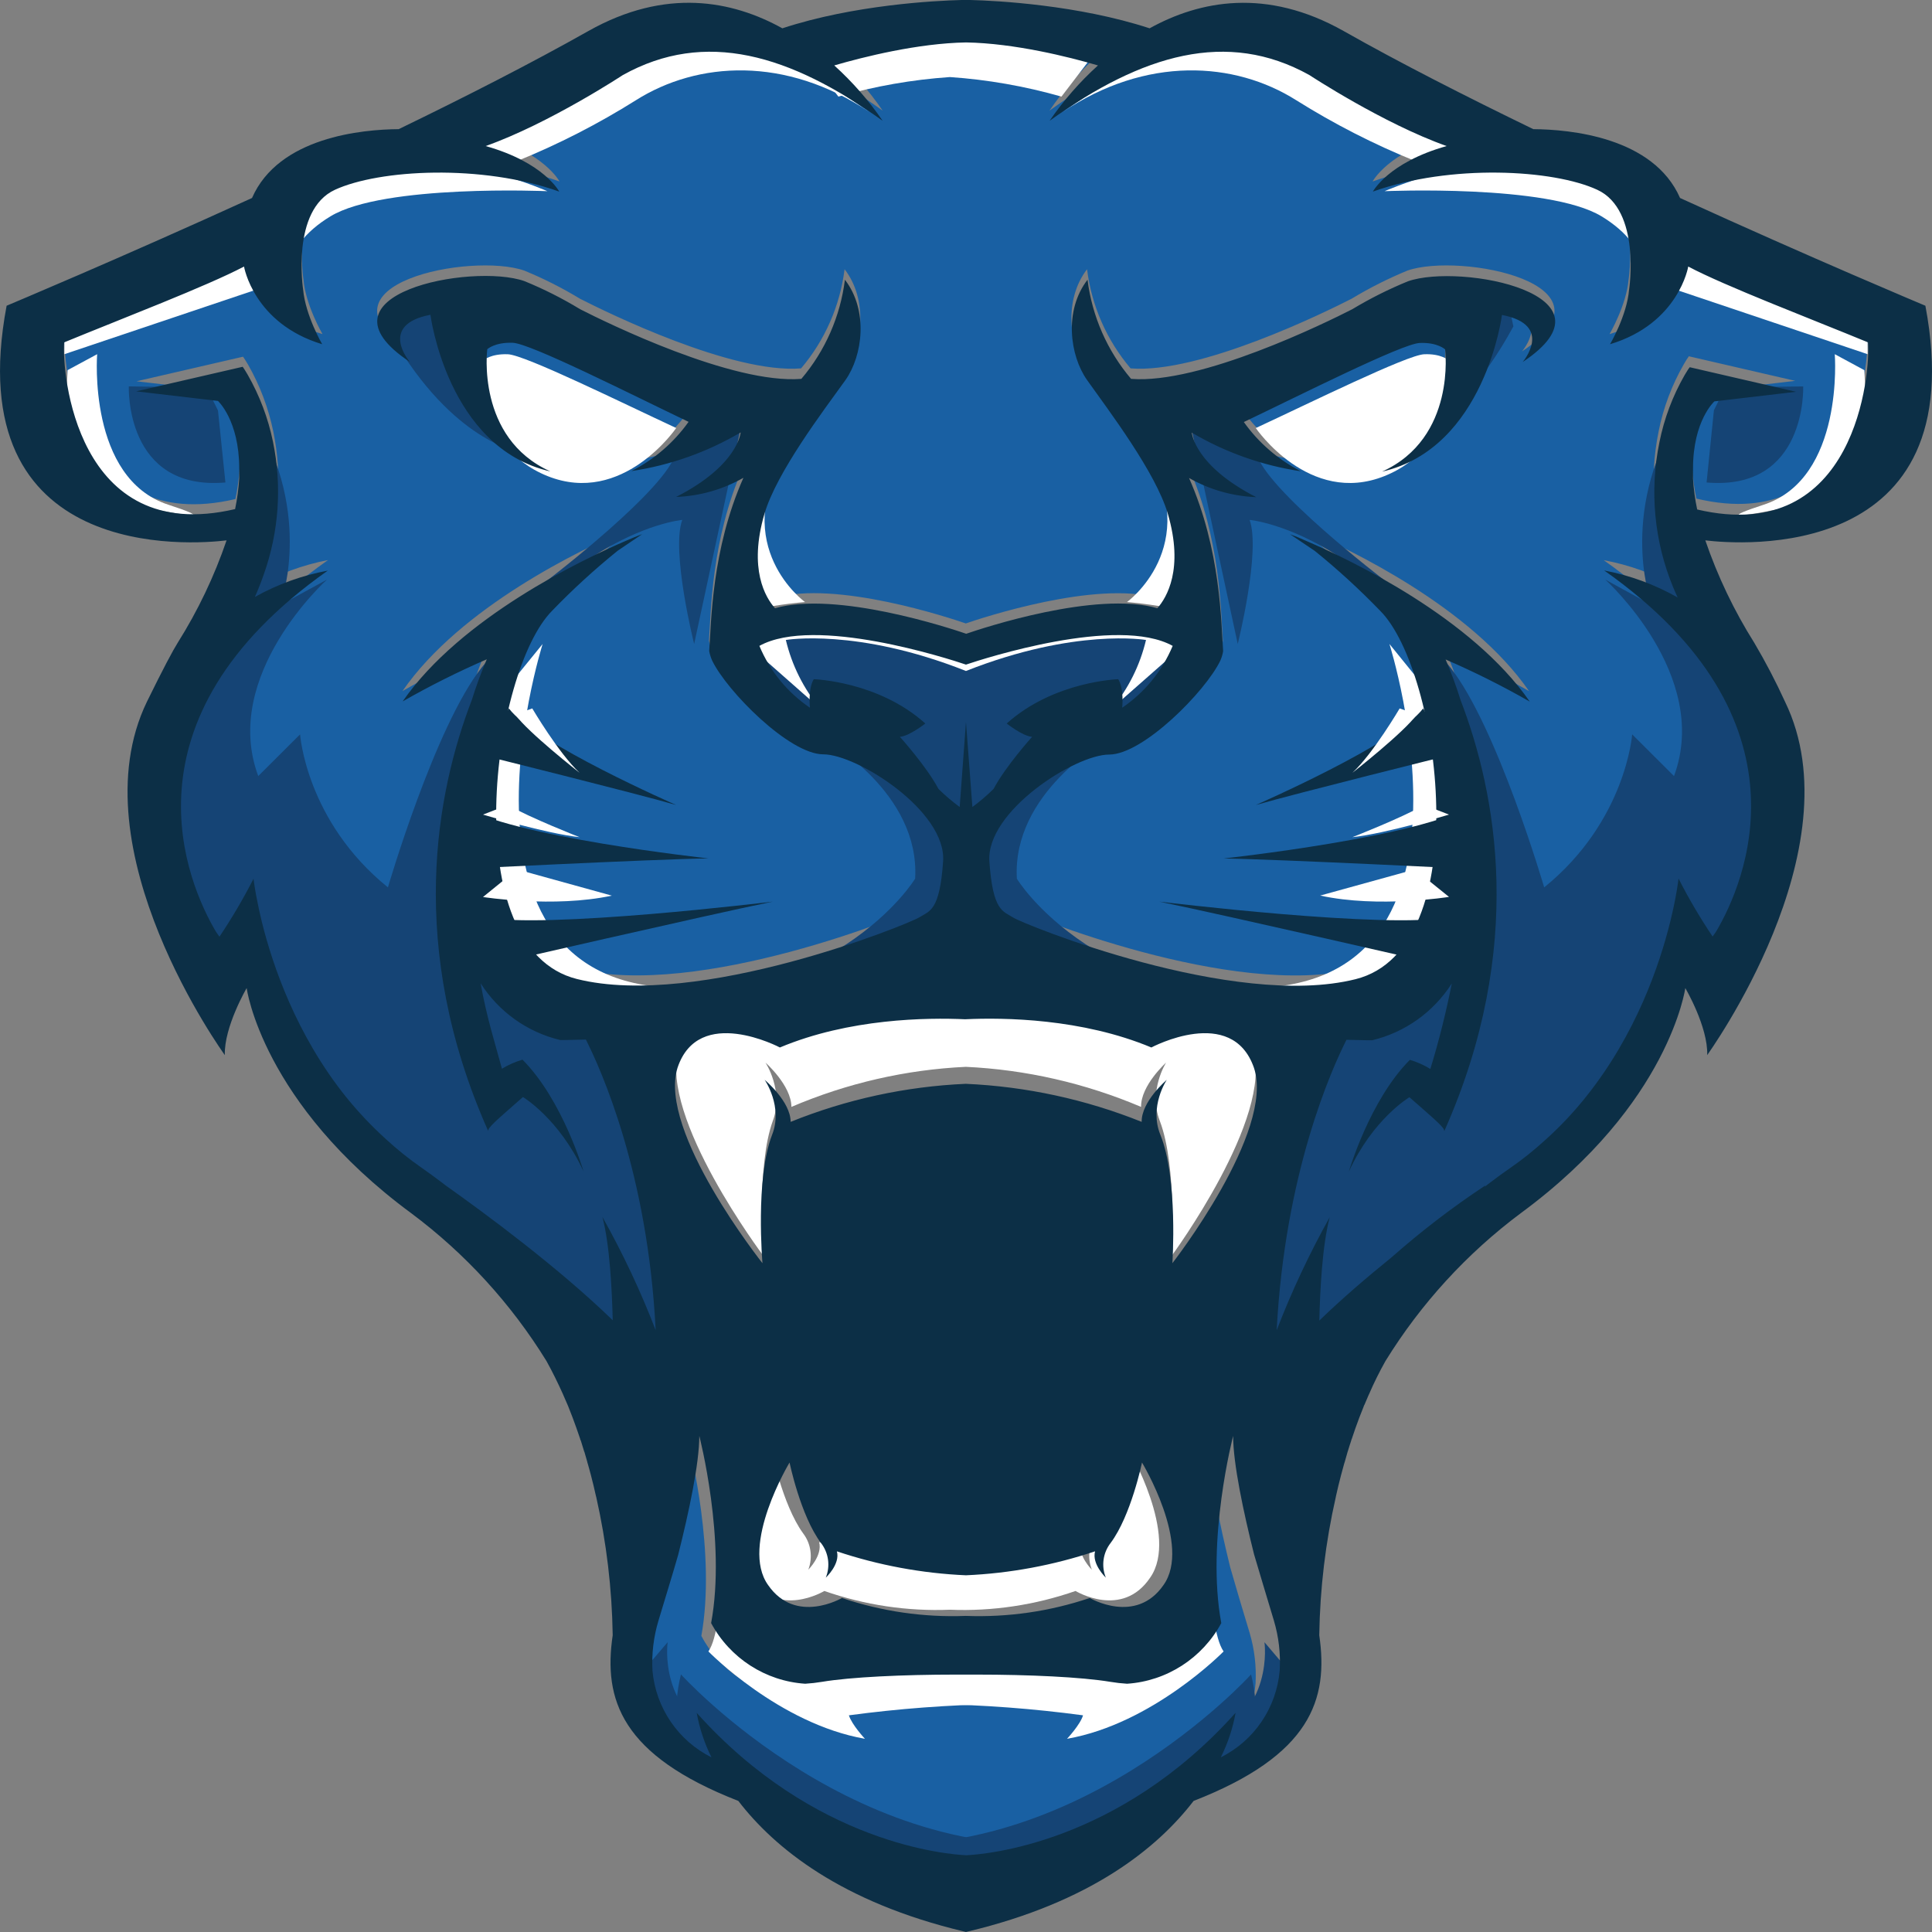 <?xml version="1.0" encoding="UTF-8"?>
<svg width="52px" height="52px" viewBox="0 0 52 52" version="1.1" xmlns="http://www.w3.org/2000/svg" xmlns:xlink="http://www.w3.org/1999/xlink">
    <rect x="0" y="0" width="52" height="52" fill="#808080" stroke="none"/>
    <title>Logo</title>
    <g id="Page-2" stroke="none" stroke-width="1" fill="none" fill-rule="evenodd">
        <g id="Homepage-Retenue-B" transform="translate(-162, -48)" fill-rule="nonzero">
            <g id="Logo" transform="translate(162, 48)">
                <polygon id="Path" fill="#154475" points="29.32 16.467 26 17.475 22.68 16.467 19.933 17.108 21.376 19.274 23.046 20.348 24.661 20.913 25.843 22.193 25.843 22.533 26 22.364 26.157 22.533 26.157 22.193 27.338 20.913 28.955 20.348 30.624 19.274 32.067 17.108"></polygon>
                <path d="M33.111,42.182 C32.831,41.043 32.56,39.744 32.56,39 C32.56,39 31.847,41.808 32.25,44.03 C31.753,44.973 30.821,45.588 29.781,45.659 C29.634,45.65 29.488,45.633 29.342,45.607 C28.592,45.479 27.218,45.413 25.843,45.413 L25.289,45.413 C23.914,45.413 22.539,45.479 21.783,45.607 C21.638,45.633 21.492,45.65 21.345,45.659 C20.305,45.589 19.373,44.973 18.877,44.03 C19.28,41.808 18.566,39 18.566,39 C18.566,39.745 18.295,41.046 18.015,42.189 C17.866,42.703 17.695,43.281 17.497,43.959 C17.369,44.395 17.315,44.851 17.339,45.306 C17.426,46.306 18.01,47.188 18.882,47.637 L18.882,47.637 L18.882,47.637 C18.7,47.259 18.57,46.856 18.495,46.441 C21.585,49.975 25.099,50.245 25.565,50.267 L25.565,50.267 C26.035,50.245 29.549,49.975 32.637,46.441 C32.563,46.856 32.432,47.259 32.25,47.637 L32.25,47.637 L32.25,47.637 C33.124,47.19 33.709,46.307 33.794,45.306 C33.818,44.851 33.765,44.395 33.637,43.959 C33.432,43.281 33.257,42.697 33.111,42.182 Z" id="Path" fill="#1960A3"></path>
                <path d="M18.22,46.531 C18.173,46.04 18.209,45.544 18.328,45.067 C18.328,45.067 23.214,50.471 29.467,49.538 L28.185,50.909 C28.185,50.909 25.403,51.288 24.833,51.06 C24.262,50.833 20.928,48.891 20.84,48.85 C20.752,48.808 19.112,47.784 19.112,47.784" id="Path" fill="#154475"></path>
                <path d="M33.779,46.531 C33.828,46.04 33.792,45.544 33.673,45.067 C33.673,45.067 28.787,50.471 22.533,49.538 L23.817,50.909 C23.817,50.909 26.599,51.288 27.17,51.06 C27.742,50.833 31.074,48.891 31.165,48.85 C31.256,48.808 32.894,47.784 32.894,47.784" id="Path" fill="#154475"></path>
                <path d="M32.067,17.183 L31.291,16.467 L26,17.285 L20.712,16.467 L19.933,17.183 L22.071,19.067 C21.629,18.537 21.314,17.906 21.151,17.225 C21.151,17.225 23.059,16.895 25.995,18.058 L25.995,18.058 C25.997,18.057 26,18.057 26.003,18.058 L26.003,18.058 C28.942,16.898 30.845,17.225 30.845,17.225 C30.683,17.906 30.369,18.538 29.927,19.067 L32.067,17.183 Z" id="Path" fill="#FFFFFF"></path>
                <path d="M50.26,8.943 C48.722,8.309 46.414,7.425 45.425,6.902 C45.425,6.902 45.168,8.434 43.321,8.993 C43.321,8.993 43.773,8.22 43.834,7.525 C43.834,7.525 44.167,5.383 42.979,4.835 C41.791,4.287 39.036,4.136 36.944,4.884 C36.944,4.884 37.354,4.1 38.926,3.657 C37.208,3.046 35.234,1.745 35.234,1.745 C33.023,0.512 30.741,1.185 28.246,2.978 C28.62,2.431 29.057,1.93 29.548,1.486 C28.758,1.256 27.305,0.89 26.002,0.867 C24.697,0.89 23.245,1.254 22.454,1.486 C22.945,1.93 23.382,2.431 23.757,2.978 C21.261,1.185 18.98,0.512 16.768,1.745 C16.768,1.745 14.795,3.046 13.078,3.657 C14.65,4.1 15.059,4.884 15.059,4.884 C12.967,4.136 10.211,4.285 9.023,4.835 C7.835,5.384 8.168,7.525 8.168,7.525 C8.228,8.222 8.681,8.993 8.681,8.993 C6.827,8.434 6.577,6.902 6.577,6.902 C5.592,7.425 3.274,8.309 1.74,8.943 C1.674,9.717 2.049,14.439 6.336,13.432 C6.393,13.16 6.431,12.885 6.449,12.608 L6.449,12.608 C6.449,12.56 6.449,12.514 6.449,12.467 C6.449,12.421 6.449,12.408 6.449,12.38 C6.449,12.351 6.449,12.345 6.449,12.326 C6.449,11.036 5.876,10.52 5.876,10.52 L3.676,10.262 L6.54,9.601 L6.566,9.636 C6.589,9.672 6.627,9.73 6.676,9.813 C6.997,10.375 7.226,10.985 7.357,11.619 C7.601,12.806 7.516,14.037 7.113,15.179 C7.044,15.382 6.963,15.589 6.87,15.798 C7.479,15.452 8.141,15.207 8.828,15.074 C3.118,19.103 5.058,23.501 5.813,24.788 C5.847,24.835 5.877,24.884 5.915,24.931 L5.915,24.931 C6.251,24.429 6.557,23.908 6.831,23.37 C6.831,23.37 6.848,23.525 6.896,23.793 C6.916,23.907 6.945,24.042 6.977,24.196 C7,24.298 7.025,24.408 7.053,24.526 C7.341,25.697 7.98,27.573 9.326,29.255 C9.65,29.66 10.007,30.038 10.391,30.387 C10.693,30.666 11.013,30.924 11.35,31.161 C11.546,31.297 11.734,31.433 11.92,31.576 C11.953,31.599 11.982,31.622 12.012,31.645 C13.075,32.404 15.034,33.857 16.499,35.27 C16.481,34.467 16.421,33.246 16.221,32.489 C16.767,33.468 17.243,34.485 17.645,35.533 C17.431,31.3 16.168,28.501 15.768,27.71 C15.327,27.723 15.078,27.723 15.078,27.723 C14.192,27.512 13.421,26.962 12.93,26.189 C13.093,27.109 13.322,27.815 13.504,28.491 C13.677,28.386 13.863,28.303 14.057,28.246 C15.141,29.336 15.698,31.253 15.698,31.253 C15.041,29.835 14.07,29.253 14.07,29.253 C13.563,29.699 13.165,30.033 13.14,30.133 L13.131,30.164 C10.932,25.213 11.738,21.048 12.694,18.558 C12.81,18.187 12.944,17.822 13.097,17.466 C12.322,17.802 11.566,18.18 10.833,18.6 C12.396,16.337 15.655,14.783 16.837,14.277 C17.004,14.203 17.129,14.148 17.201,14.124 L17.277,14.095 L17.277,14.095 L17.288,14.095 L17.272,14.102 L16.622,14.542 C15.999,15.045 15.409,15.586 14.853,16.162 C13.242,17.791 12.239,25.253 15.523,26.076 C18.807,26.899 24.46,24.593 24.732,24.416 C25.004,24.24 25.279,24.255 25.373,22.905 C25.467,21.555 23.066,20.027 22.149,20.027 C21.233,20.027 19.557,18.324 19.161,17.502 C19.124,17.42 19.097,17.333 19.082,17.244 C19.138,16.47 19.143,14.522 19.999,12.58 C19.447,12.895 18.827,13.072 18.192,13.095 C19.858,12.243 19.926,11.358 19.926,11.358 C19.022,11.892 18.025,12.245 16.988,12.399 C17.6,12.088 18.128,11.633 18.527,11.073 C17.023,10.355 14.277,8.965 13.797,8.944 C13.316,8.924 13.112,9.117 13.112,9.117 C13.112,9.117 12.802,11.499 14.809,12.408 C12.039,11.776 11.583,8.19 11.583,8.19 C10.166,8.461 11.027,9.458 11.027,9.458 C8.295,7.646 12.693,6.786 14.111,7.283 C14.63,7.496 15.131,7.749 15.61,8.04 C16.326,8.405 19.698,10.065 21.561,9.915 C22.202,9.16 22.609,8.232 22.732,7.246 C23.373,8.078 23.209,9.29 22.746,9.946 C22.152,10.782 20.899,12.433 20.567,13.548 C20.133,15.034 20.599,15.807 20.852,16.092 C22.503,15.614 25.559,16.63 25.995,16.78 C26.428,16.63 29.484,15.619 31.136,16.092 C31.386,15.806 31.854,15.034 31.418,13.548 C31.091,12.433 29.838,10.782 29.245,9.946 C28.783,9.29 28.621,8.078 29.258,7.246 C29.381,8.232 29.789,9.16 30.43,9.915 C32.291,10.065 35.666,8.405 36.379,8.04 C36.859,7.75 37.361,7.497 37.88,7.283 C39.296,6.786 43.693,7.646 40.965,9.458 C40.965,9.458 41.824,8.461 40.406,8.19 C40.406,8.19 39.951,11.776 37.183,12.408 C39.189,11.505 38.878,9.117 38.878,9.117 C38.878,9.117 38.676,8.926 38.197,8.944 C37.717,8.962 34.978,10.354 33.47,11.076 C33.869,11.637 34.397,12.092 35.009,12.402 C33.972,12.248 32.974,11.894 32.071,11.361 C32.071,11.361 32.132,12.246 33.804,13.098 C33.169,13.074 32.549,12.897 31.996,12.582 C32.854,14.524 32.859,16.474 32.914,17.246 C32.899,17.335 32.872,17.422 32.836,17.504 C32.44,18.327 30.759,20.029 29.848,20.029 C28.936,20.029 26.533,21.556 26.625,22.907 C26.718,24.259 26.989,24.243 27.266,24.419 C27.543,24.594 33.192,26.9 36.475,26.078 C39.758,25.257 38.755,17.793 37.144,16.164 C36.589,15.589 36,15.049 35.379,14.546 L34.721,14.104 L34.706,14.096 L34.716,14.096 L34.71,14.096 L34.787,14.126 C34.861,14.154 34.986,14.204 35.152,14.278 C36.334,14.785 39.592,16.341 41.155,18.602 C40.422,18.181 39.666,17.803 38.891,17.467 C39.034,17.798 39.171,18.165 39.296,18.559 C40.25,21.048 41.058,25.213 38.857,30.165 C38.857,30.165 38.857,30.152 38.849,30.134 C38.825,30.035 38.425,29.701 37.918,29.255 C37.918,29.255 36.947,29.835 36.29,31.255 C36.29,31.255 36.847,29.337 37.931,28.247 C38.125,28.305 38.31,28.387 38.482,28.492 C38.714,27.736 38.906,26.967 39.059,26.191 C38.569,26.96 37.8,27.509 36.916,27.72 C36.916,27.72 36.66,27.72 36.226,27.707 C35.826,28.498 34.571,31.287 34.348,35.528 C34.753,34.48 35.231,33.462 35.78,32.482 C35.579,33.239 35.524,34.46 35.502,35.264 C36.098,34.685 36.784,34.103 37.447,33.559 C38.242,32.856 39.085,32.21 39.969,31.625 L39.945,31.661 L39.981,31.636 C40.012,31.612 40.042,31.587 40.074,31.564 C40.26,31.421 40.45,31.286 40.645,31.149 C40.972,30.921 41.285,30.671 41.579,30.401 C41.972,30.05 42.337,29.668 42.669,29.258 C44.016,27.582 44.654,25.701 44.942,24.53 C44.97,24.412 44.997,24.301 45.018,24.2 C45.04,24.098 45.058,24.004 45.077,23.918 C45.143,23.577 45.163,23.376 45.165,23.374 C45.439,23.912 45.745,24.434 46.081,24.935 L46.081,24.935 C46.118,24.888 46.148,24.839 46.181,24.791 C46.936,23.502 48.873,19.107 43.165,15.077 C43.855,15.205 44.52,15.446 45.133,15.789 C45.094,15.7 45.051,15.609 45.015,15.521 C44.502,14.284 44.373,12.92 44.643,11.607 C44.769,10.972 44.999,10.362 45.321,9.802 C45.336,9.775 45.35,9.75 45.366,9.727 C45.386,9.691 45.408,9.657 45.433,9.624 C45.448,9.601 45.454,9.589 45.454,9.589 L48.319,10.251 L46.121,10.509 C46.121,10.509 45.553,11.024 45.547,12.314 L45.547,12.368 C45.547,12.396 45.547,12.426 45.547,12.456 C45.547,12.485 45.547,12.549 45.547,12.596 L45.547,12.596 C45.564,12.873 45.601,13.149 45.658,13.42 C49.954,14.439 50.328,9.714 50.26,8.943 Z" id="Path" fill="#1960A3"></path>
                <path d="M2.615,9.533 C2.615,9.533 2.352,12.874 4.532,13.585 C6.713,14.297 2.855,13.435 2.855,13.435 C2.855,13.435 1.733,11.968 1.733,11.84 C1.733,11.712 1.82,9.962 1.82,9.962" id="Path" fill="#FFFFFF"></path>
                <path d="M49.383,9.533 C49.383,9.533 49.647,12.874 47.468,13.585 C45.289,14.297 49.137,13.435 49.137,13.435 C49.137,13.435 50.267,11.97 50.267,11.842 C50.267,11.714 50.179,9.963 50.179,9.963" id="Path" fill="#FFFFFF"></path>
                <path d="M7.701,7.8 C7.701,7.8 7.459,6.689 8.897,5.821 C10.335,4.952 14.733,5.146 14.733,5.146 C14.733,5.146 12.537,4.177 10.717,4.355 C8.897,4.533 6.933,5.445 6.933,5.445" id="Path" fill="#FFFFFF"></path>
                <path d="M13.922,4.333 C15.029,3.884 16.097,3.337 17.115,2.698 C18.776,1.648 21.149,1.502 23.4,3.015 L21.056,1.429 C21.056,1.429 19.297,0.867 19.063,0.867 C18.829,0.867 16.952,1.381 16.552,1.531 C16.152,1.681 13.103,2.922 12.988,3.019 L12.133,3.723" id="Path" fill="#FFFFFF"></path>
                <path d="M44.3,7.8 C44.3,7.8 44.54,6.689 43.103,5.821 C41.667,4.952 37.267,5.146 37.267,5.146 C37.267,5.146 39.464,4.177 41.283,4.355 C43.103,4.533 45.067,5.445 45.067,5.445" id="Path" fill="#FFFFFF"></path>
                <path d="M38.086,4.333 C36.977,3.884 35.908,3.337 34.889,2.698 C33.227,1.648 30.852,1.502 28.6,3.015 L30.947,1.429 C30.947,1.429 32.708,0.867 32.942,0.867 C33.176,0.867 35.055,1.381 35.453,1.531 C35.851,1.681 38.905,2.922 39.02,3.019 L39.867,3.726" id="Path" fill="#FFFFFF"></path>
                <path d="M29.467,1.427 L25.804,0.931 L25.804,0.867 L25.566,0.9 L25.331,0.867 L25.331,0.931 L21.667,1.427 L22.566,2.6 C23.551,2.319 24.555,2.143 25.566,2.074 C26.578,2.143 27.583,2.319 28.569,2.6 L29.467,1.427 Z" id="Path" fill="#FFFFFF"></path>
                <path d="M7.637,15.94 C7.637,15.94 8.506,13.098 6.228,10.4 L7,14.718 L6.067,16.467" id="Path" fill="#154475"></path>
                <path d="M44.362,15.94 C44.362,15.94 43.494,13.098 45.772,10.4 L45.003,14.718 L45.933,16.467" id="Path" fill="#154475"></path>
                <path d="M13.867,12.133 C13.867,12.133 12.025,11.784 10.4,8.785 L10.525,8.199 L11.101,7.8 C11.101,7.8 11.524,7.8 11.524,7.896 C11.524,7.991 12.454,10.565 12.454,10.565 L12.94,11.291" id="Path" fill="#154475"></path>
                <path d="M37.267,12.133 C37.267,12.133 39.109,11.784 40.733,8.785 L40.608,8.199 L40.032,7.8 C40.032,7.8 39.61,7.8 39.61,7.896 C39.61,7.991 38.686,10.565 38.686,10.565 L38.2,11.291" id="Path" fill="#154475"></path>
                <polyline id="Path" fill="#FFFFFF" points="7.8 7.492 1.733 9.533 1.733 8.687 5.822 6.836 7.264 6.067"></polyline>
                <polyline id="Path" fill="#FFFFFF" points="44.2 7.492 50.267 9.533 50.267 8.687 46.178 6.836 44.736 6.067"></polyline>
                <path d="M18.683,17.333 C18.683,17.333 18.057,14.836 18.363,13.993 C18.363,13.993 17.338,14.083 15.941,14.991 C14.544,15.899 14.743,15.613 14.743,15.613 C14.743,15.613 17.993,13.13 18.189,12.176 C18.385,11.222 19.367,11.267 19.367,11.267 L19.933,11.534" id="Path" fill="#154475"></path>
                <path d="M33.314,17.333 C33.314,17.333 33.938,14.836 33.633,13.993 C33.633,13.993 34.658,14.083 36.056,14.991 C37.453,15.899 37.257,15.613 37.257,15.613 C37.257,15.613 34.005,13.13 33.811,12.176 C33.617,11.222 32.633,11.267 32.633,11.267 L32.067,11.534" id="Path" fill="#154475"></path>
                <path d="M22.239,19.933 C22.239,19.933 24.767,21.338 24.631,23.648 C24.631,23.648 22.513,27.197 16.262,27.073 C10.011,26.949 17.97,27.733 17.97,27.733 L21.009,27.445 C21.009,27.445 23.162,26.29 23.435,26.208 C23.708,26.125 25.42,25.424 25.42,25.424 L26,23.773 L25.727,22.536 L25.284,21.339 L24.225,20.348" id="Path" fill="#154475"></path>
                <path d="M29.761,19.933 C29.761,19.933 27.235,21.337 27.369,23.65 C27.369,23.65 29.489,27.197 35.739,27.073 C41.988,26.949 34.031,27.733 34.031,27.733 L30.992,27.445 C30.992,27.445 28.839,26.29 28.565,26.208 C28.291,26.126 26.581,25.426 26.581,25.426 L26,23.775 L26.273,22.539 L26.717,21.342 L27.776,20.352" id="Path" fill="#154475"></path>
                <path d="M48.533,10.4 C48.533,10.4 48.646,13.219 45.933,12.986 L46.13,11.043 L46.434,10.427" id="Path" fill="#154475"></path>
                <path d="M3.467,10.4 C3.467,10.4 3.354,13.219 6.067,12.986 L5.867,11.048 L5.561,10.432" id="Path" fill="#154475"></path>
                <path d="M17.97,44.2 C17.97,44.2 17.694,46.103 19.562,46.841 L19.933,47.667 L19.05,47.584 L17.457,46.311 C17.457,46.311 17.303,45.039 17.339,44.939" id="Path" fill="#154475"></path>
                <path d="M34.033,44.2 C34.033,44.2 34.307,46.103 32.44,46.841 L32.067,47.667 L32.951,47.584 L34.542,46.311 C34.542,46.311 34.699,45.039 34.661,44.939" id="Path" fill="#154475"></path>
                <path d="M19.395,40.733 C19.395,40.733 19.549,43.742 19.067,44.449 C19.067,44.449 20.969,46.396 23.28,46.8 C23.28,46.8 22.927,46.422 22.848,46.168 C24.181,45.989 25.522,45.888 26.867,45.865 L26.867,44.633 L20.547,43.438" id="Path" fill="#FFFFFF"></path>
                <path d="M32.599,40.733 C32.599,40.733 32.446,43.74 32.933,44.449 C32.933,44.449 31.03,46.396 28.719,46.8 C28.719,46.8 29.075,46.422 29.15,46.168 C27.818,45.989 26.477,45.888 25.133,45.865 L25.133,44.633 L31.454,43.438" id="Path" fill="#FFFFFF"></path>
                <path d="M8.8,15.6 C8.8,15.6 5.939,18.173 6.951,20.888 L8.077,19.765 C8.077,19.765 8.236,22.1 10.441,23.884 C10.441,23.884 11.703,19.56 12.966,17.965 C14.229,16.371 12.465,20.396 12.415,21.637 C12.365,22.879 12.437,25.124 12.437,25.124 L13.356,26.387 L15.79,27.605 L18.2,32.355 L18.062,36.004 L17.236,37.267 L14.205,34.646 L10.164,30.95 L8.189,29.03 L7.271,26.688 L6.765,25.377 L5.802,26.033 L4.333,22.942 L4.333,20.515 L5.572,17.8 L6.996,16.584" id="Path" fill="#154475"></path>
                <path d="M43.206,15.6 C43.206,15.6 46.064,18.173 45.056,20.888 L43.93,19.765 C43.93,19.765 43.764,22.1 41.562,23.884 C41.562,23.884 40.298,19.56 39.036,17.965 C37.774,16.371 39.536,20.396 39.586,21.637 C39.636,22.879 39.564,25.124 39.564,25.124 L38.644,26.387 L36.211,27.605 L33.8,32.355 L33.939,36.004 L34.765,37.267 L37.795,34.646 L41.836,30.95 L43.81,29.03 L44.728,26.688 L45.234,25.377 L46.196,26.033 L47.667,22.942 L47.667,20.515 L46.427,17.8 L45.004,16.584" id="Path" fill="#154475"></path>
                <path d="M21.012,27.683 C21.012,27.683 18.83,26.461 18.267,28.262 C17.733,30.063 20.546,33.8 20.546,33.8 C20.546,33.8 20.354,31.404 20.801,30.166 C21.104,29.359 20.604,28.601 20.604,28.601 C20.604,28.601 21.298,29.214 21.301,29.792 C22.797,29.153 24.385,28.789 25.996,28.714 C27.614,28.79 29.208,29.154 30.712,29.792 C30.703,29.214 31.385,28.601 31.385,28.601 C31.385,28.601 30.902,29.359 31.215,30.166 C31.689,31.404 31.536,33.8 31.536,33.8 C31.536,33.8 34.289,30.063 33.723,28.262 C33.134,26.461 30.971,27.683 30.971,27.683 C29.101,26.859 27.017,26.832 25.982,26.882 C24.952,26.832 22.868,26.859 21.012,27.683 Z" id="Path" fill="#FFFFFF"></path>
                <path d="M21.616,41.27 C21.055,40.497 20.758,39 20.758,39 C20.758,39 19.395,41.336 20.174,42.459 C20.929,43.585 22.187,42.821 22.187,42.821 C23.275,43.201 24.42,43.372 25.567,43.326 C26.714,43.372 27.86,43.2 28.948,42.821 C28.948,42.821 30.204,43.585 30.959,42.459 C31.739,41.336 30.374,39 30.374,39 C30.374,39 30.076,40.497 29.517,41.27 C29.308,41.548 29.259,41.921 29.387,42.248 C29.387,42.248 28.997,41.866 29.093,41.505 C27.955,41.899 26.769,42.126 25.57,42.18 C24.371,42.126 23.186,41.899 22.047,41.505 C22.144,41.866 21.756,42.248 21.756,42.248 C21.881,41.919 21.828,41.546 21.616,41.27 L21.616,41.27 Z" id="Path" fill="#FFFFFF"></path>
                <path d="M18.2,11.52 C18.2,11.52 16.762,13.627 14.735,12.813 C12.708,11.999 13.017,9.694 13.017,9.694 C13.017,9.694 13.21,9.517 13.671,9.535 C14.132,9.553 16.761,10.852 18.2,11.52 Z" id="Path" fill="#FFFFFF"></path>
                <path d="M33.8,11.521 C33.8,11.521 35.235,13.627 37.265,12.813 C39.295,11.999 38.983,9.694 38.983,9.694 C38.983,9.694 38.789,9.515 38.33,9.535 C37.871,9.554 35.243,10.851 33.8,11.521 Z" id="Path" fill="#FFFFFF"></path>
                <path d="M21.667,16.204 C21.667,16.204 19.613,14.725 21.147,12.133 C20.137,13.38 19.733,14.945 20.027,16.467 C20.565,16.341 21.114,16.253 21.667,16.204 Z" id="Path" fill="#FFFFFF"></path>
                <path d="M30.333,16.204 C30.333,16.204 32.383,14.725 30.856,12.133 C31.864,13.38 32.267,14.945 31.972,16.467 C31.434,16.341 30.886,16.253 30.333,16.204 Z" id="Path" fill="#FFFFFF"></path>
                <path d="M14.605,17.333 C14.605,17.333 11.467,27.244 19.067,26.555 C19.067,26.555 14.653,27.93 13.476,24.903 C12.3,21.877 13.673,18.479 13.673,18.479" id="Path" fill="#FFFFFF"></path>
                <path d="M37.397,17.333 C37.397,17.333 40.534,27.244 32.933,26.555 C32.933,26.555 37.347,27.93 38.524,24.903 C39.7,21.877 38.326,18.479 38.326,18.479" id="Path" fill="#FFFFFF"></path>
                <path d="M51.822,8.229 C51.734,8.191 48.807,6.967 45.219,5.329 C44.5,3.688 42.254,3.483 41.269,3.476 C39.465,2.601 37.677,1.692 36.164,0.835 C34.087,-0.336 32.292,0.015 30.942,0.762 C29.018,0.133 26.832,0.018 26.118,0 L26.118,0 L25.999,0 L25.881,0 L25.881,0 C25.169,0.018 22.982,0.129 21.057,0.762 C19.707,0.013 17.914,-0.336 15.836,0.835 C14.318,1.692 12.537,2.601 10.731,3.476 C9.75,3.483 7.501,3.688 6.783,5.329 C3.192,6.967 0.266,8.191 0.178,8.229 C-1.132,15.18 5.204,14.653 6.098,14.544 C5.768,15.511 5.327,16.436 4.783,17.3 L4.783,17.3 L4.783,17.3 C4.655,17.504 4.399,17.981 3.955,18.886 C2.031,22.858 6.045,28.389 6.051,28.398 C6.028,27.64 6.639,26.594 6.639,26.594 L6.639,26.594 C6.639,26.594 6.741,27.367 7.346,28.512 C7.951,29.656 9.058,31.172 11.066,32.652 C12.519,33.736 13.755,35.086 14.708,36.632 C14.87,36.923 15.015,37.221 15.15,37.52 L15.161,37.546 C15.2,37.633 15.237,37.72 15.273,37.804 C15.28,37.82 15.287,37.834 15.293,37.851 C15.334,37.953 15.374,38.054 15.412,38.155 C15.412,38.155 15.412,38.155 15.412,38.155 C15.484,38.346 15.551,38.536 15.614,38.724 C15.614,38.742 15.627,38.76 15.634,38.777 C15.664,38.873 15.695,38.969 15.723,39.067 C15.726,39.072 15.729,39.078 15.731,39.083 C15.756,39.169 15.781,39.255 15.805,39.341 C15.805,39.358 15.815,39.376 15.819,39.393 C15.847,39.486 15.87,39.577 15.895,39.669 C15.897,39.677 15.899,39.686 15.902,39.694 C15.951,39.885 15.999,40.072 16.038,40.258 C16.042,40.268 16.045,40.279 16.047,40.29 C16.323,41.512 16.472,42.759 16.491,44.012 C16.235,45.742 16.718,47.242 19.872,48.472 C20.848,49.742 22.645,51.2 25.945,51.986 L25.998,52 L26.054,51.986 C29.354,51.2 31.151,49.742 32.126,48.472 C35.283,47.242 35.761,45.742 35.508,44.012 C35.527,42.759 35.676,41.512 35.954,40.29 C35.955,40.279 35.957,40.268 35.96,40.258 C36.001,40.072 36.047,39.885 36.097,39.694 C36.1,39.686 36.102,39.677 36.104,39.669 C36.128,39.577 36.154,39.486 36.179,39.393 C36.186,39.376 36.19,39.358 36.196,39.341 C36.22,39.257 36.243,39.171 36.269,39.083 C36.269,39.083 36.269,39.072 36.275,39.067 C36.306,38.969 36.333,38.873 36.367,38.777 C36.367,38.76 36.379,38.742 36.385,38.724 C36.447,38.536 36.513,38.346 36.586,38.155 C36.586,38.155 36.586,38.155 36.586,38.155 C36.626,38.054 36.665,37.953 36.706,37.851 C36.706,37.834 36.721,37.82 36.727,37.804 C36.763,37.717 36.801,37.631 36.837,37.546 L36.85,37.52 C36.978,37.221 37.127,36.923 37.29,36.632 C38.244,35.087 39.48,33.736 40.933,32.652 C42.943,31.172 44.048,29.659 44.652,28.512 C45.256,27.364 45.36,26.594 45.36,26.594 L45.36,26.594 C45.36,26.594 45.973,27.634 45.95,28.398 C45.95,28.389 49.975,22.856 48.044,18.886 C47.796,18.343 47.52,17.814 47.216,17.3 L47.216,17.3 C47.216,17.3 47.216,17.3 47.216,17.3 C46.672,16.436 46.23,15.511 45.899,14.544 C46.799,14.653 53.133,15.177 51.822,8.229 Z M34.443,44.964 C34.356,45.966 33.756,46.851 32.859,47.298 L32.859,47.298 L32.859,47.298 C33.047,46.92 33.181,46.517 33.256,46.1 C30.088,49.64 26.483,49.912 26.007,49.934 L26.007,49.934 C25.528,49.912 21.922,49.641 18.752,46.102 C18.827,46.518 18.961,46.921 19.149,47.299 L19.149,47.299 L19.149,47.299 C18.252,46.851 17.651,45.967 17.561,44.965 C17.537,44.509 17.592,44.052 17.724,43.615 C17.928,42.936 18.109,42.355 18.255,41.842 C18.542,40.697 18.822,39.393 18.822,38.648 C18.822,38.648 19.553,41.46 19.14,43.686 C19.648,44.631 20.605,45.248 21.672,45.318 C21.823,45.309 21.974,45.292 22.123,45.267 C22.893,45.138 24.304,45.072 25.722,45.072 L26.288,45.072 C27.699,45.072 29.11,45.138 29.887,45.267 C30.035,45.292 30.185,45.309 30.336,45.318 C31.403,45.247 32.36,44.631 32.871,43.686 C32.456,41.46 33.19,38.648 33.19,38.648 C33.19,39.393 33.467,40.695 33.753,41.835 C33.904,42.351 34.082,42.932 34.286,43.615 C34.417,44.053 34.47,44.51 34.443,44.966 L34.443,44.964 Z M21.902,18.281 C21.745,18.539 21.799,19.048 21.799,19.048 C21.194,18.638 20.721,18.06 20.439,17.384 C21.922,16.562 25.526,17.728 25.999,17.888 C26.474,17.728 30.08,16.562 31.563,17.384 C31.28,18.06 30.808,18.638 30.204,19.048 C30.204,19.048 30.259,18.543 30.098,18.281 C30.098,18.281 28.367,18.331 27.096,19.473 C27.096,19.473 27.519,19.811 27.779,19.832 C27.779,19.832 27.06,20.631 26.742,21.234 C26.563,21.41 26.373,21.572 26.172,21.721 L25.999,19.432 L25.83,21.721 C25.629,21.572 25.438,21.41 25.259,21.234 C24.941,20.631 24.221,19.832 24.221,19.832 C24.478,19.811 24.905,19.473 24.905,19.473 C23.635,18.331 21.902,18.281 21.902,18.281 Z M25.986,27.433 C27.024,27.385 29.117,27.411 30.989,28.193 C30.989,28.193 33.16,27.033 33.751,28.742 C34.32,30.451 31.555,33.999 31.555,33.999 C31.555,33.999 31.709,31.725 31.234,30.549 C30.919,29.784 31.404,29.064 31.404,29.064 C31.404,29.064 30.719,29.646 30.728,30.195 C29.218,29.589 27.618,29.243 25.994,29.171 C24.377,29.242 22.783,29.588 21.28,30.195 C21.28,29.646 20.581,29.064 20.581,29.064 C20.581,29.064 21.083,29.784 20.779,30.549 C20.324,31.725 20.522,33.999 20.522,33.999 C20.522,33.999 17.701,30.451 18.235,28.742 C18.8,27.033 20.991,28.193 20.991,28.193 C22.853,27.412 24.945,27.386 25.986,27.434 L25.986,27.433 Z M22.523,41.754 C23.646,42.13 24.815,42.347 25.998,42.399 C27.181,42.347 28.351,42.13 29.474,41.754 C29.38,42.098 29.764,42.463 29.764,42.463 C29.637,42.151 29.686,41.795 29.892,41.53 C30.443,40.793 30.737,39.364 30.737,39.364 C30.737,39.364 32.083,41.593 31.314,42.664 C30.569,43.739 29.33,43.01 29.33,43.01 C28.257,43.372 27.127,43.535 25.995,43.492 C24.864,43.536 23.734,43.372 22.661,43.01 C22.661,43.01 21.42,43.739 20.675,42.664 C19.905,41.593 21.251,39.364 21.251,39.364 C21.251,39.364 21.545,40.793 22.097,41.53 C22.303,41.795 22.352,42.151 22.226,42.463 C22.226,42.463 22.619,42.1 22.525,41.755 L22.523,41.754 Z M45.68,13.713 C45.622,13.442 45.585,13.166 45.568,12.889 L45.568,12.889 C45.568,12.842 45.568,12.795 45.568,12.749 C45.568,12.703 45.568,12.69 45.568,12.661 L45.568,12.607 C45.568,11.318 46.143,10.803 46.143,10.803 L48.342,10.545 L45.48,9.884 C45.47,9.895 45.462,9.906 45.454,9.918 C45.437,9.942 45.414,9.975 45.387,10.022 C45.372,10.045 45.358,10.069 45.342,10.096 C45.02,10.657 44.791,11.266 44.664,11.901 C44.393,13.213 44.523,14.576 45.036,15.813 C45.07,15.9 45.115,15.992 45.154,16.081 C44.539,15.732 43.871,15.486 43.177,15.354 C48.893,19.382 46.951,23.777 46.195,25.064 C46.162,25.111 46.131,25.16 46.095,25.207 L46.095,25.207 C45.759,24.706 45.452,24.185 45.178,23.647 C45.178,23.647 45.156,23.849 45.091,24.191 C45.072,24.276 45.055,24.37 45.033,24.472 C45.011,24.574 44.983,24.685 44.956,24.802 C44.668,25.972 44.029,27.848 42.681,29.528 C42.35,29.943 41.986,30.328 41.592,30.682 C41.297,30.952 40.985,31.202 40.657,31.43 C40.462,31.566 40.272,31.702 40.086,31.845 C40.054,31.868 40.023,31.892 39.993,31.917 L39.957,31.941 L39.981,31.905 C39.096,32.49 38.253,33.136 37.457,33.839 C36.787,34.381 36.107,34.964 35.51,35.543 C35.528,34.74 35.589,33.519 35.789,32.762 C35.242,33.741 34.765,34.757 34.362,35.803 C34.585,31.564 35.841,28.776 36.241,27.986 C36.682,27.999 36.931,27.999 36.931,27.999 C37.816,27.787 38.584,27.239 39.075,26.47 C38.922,27.246 38.73,28.014 38.498,28.771 C38.326,28.665 38.14,28.583 37.947,28.526 C36.862,29.615 36.305,31.532 36.305,31.532 C36.96,30.107 37.935,29.532 37.935,29.532 C38.442,29.978 38.843,30.312 38.866,30.411 C38.866,30.429 38.874,30.442 38.874,30.442 C41.076,25.494 40.268,21.331 39.311,18.842 C39.196,18.471 39.062,18.107 38.909,17.75 C39.684,18.086 40.44,18.464 41.174,18.884 C39.61,16.622 36.349,15.069 35.167,14.563 C35.001,14.489 34.876,14.434 34.802,14.41 L34.725,14.381 L34.731,14.381 L34.721,14.381 L34.736,14.389 L35.388,14.828 C36.009,15.33 36.599,15.871 37.154,16.446 C38.766,18.074 39.771,25.533 36.485,26.355 C33.198,27.177 27.542,24.873 27.27,24.696 C26.998,24.52 26.723,24.535 26.629,23.186 C26.535,21.836 28.938,20.309 29.853,20.309 C30.769,20.309 32.447,18.607 32.843,17.785 C32.88,17.703 32.906,17.616 32.921,17.527 C32.866,16.754 32.861,14.806 32.003,12.865 C32.556,13.18 33.176,13.356 33.812,13.381 C32.144,12.529 32.077,11.644 32.077,11.644 C32.982,12.178 33.98,12.531 35.017,12.685 C34.405,12.375 33.877,11.92 33.478,11.359 C34.983,10.642 37.731,9.252 38.212,9.231 C38.693,9.211 38.895,9.404 38.895,9.404 C38.895,9.404 39.205,11.785 37.198,12.694 C39.968,12.062 40.426,8.477 40.426,8.477 C41.837,8.748 40.983,9.744 40.983,9.744 C43.712,7.933 39.315,7.074 37.895,7.571 C37.377,7.783 36.876,8.034 36.396,8.323 C35.683,8.688 32.307,10.346 30.443,10.197 C29.802,9.442 29.394,8.514 29.271,7.529 C28.63,8.36 28.795,9.572 29.258,10.228 C29.851,11.063 31.105,12.713 31.432,13.828 C31.868,15.313 31.402,16.085 31.15,16.371 C29.497,15.893 26.439,16.908 26.006,17.058 C25.571,16.908 22.512,15.898 20.86,16.371 C20.603,16.086 20.14,15.313 20.576,13.828 C20.903,12.713 22.156,11.063 22.757,10.228 C23.218,9.572 23.379,8.36 22.741,7.529 C22.618,8.514 22.211,9.442 21.569,10.197 C19.708,10.346 16.331,8.688 15.615,8.323 C15.135,8.031 14.634,7.778 14.114,7.566 C12.697,7.069 8.299,7.928 11.028,9.739 C11.028,9.739 10.168,8.743 11.585,8.472 C11.585,8.472 12.042,12.057 14.813,12.688 C12.805,11.786 13.115,9.399 13.115,9.399 C13.115,9.399 13.317,9.208 13.8,9.226 C14.284,9.244 17.029,10.636 18.533,11.354 C18.134,11.914 17.606,12.369 16.994,12.679 C18.031,12.525 19.029,12.172 19.934,11.639 C19.934,11.639 19.871,12.523 18.198,13.375 C18.834,13.352 19.455,13.175 20.009,12.86 C19.15,14.801 19.145,16.75 19.088,17.522 C19.104,17.611 19.131,17.697 19.168,17.78 C19.564,18.602 21.246,20.303 22.159,20.303 C23.072,20.303 25.475,21.83 25.384,23.18 C25.292,24.531 25.017,24.516 24.742,24.691 C24.468,24.866 18.811,27.171 15.528,26.35 C12.244,25.529 13.245,18.068 14.858,16.441 C15.413,15.865 16.003,15.325 16.625,14.823 L17.275,14.383 L17.291,14.376 L17.28,14.376 L17.288,14.376 L17.209,14.405 C17.134,14.434 17.012,14.484 16.844,14.557 C15.663,15.064 12.401,16.62 10.837,18.879 C11.571,18.459 12.327,18.081 13.102,17.745 C12.95,18.102 12.815,18.466 12.7,18.837 C11.743,21.324 10.936,25.488 13.138,30.437 C13.138,30.437 13.138,30.424 13.146,30.406 C13.17,30.307 13.569,29.973 14.076,29.527 C14.076,29.527 15.048,30.107 15.705,31.526 C15.705,31.526 15.148,29.61 14.063,28.521 C13.869,28.578 13.683,28.66 13.51,28.765 C13.328,28.09 13.099,27.384 12.936,26.465 C13.426,27.234 14.195,27.782 15.08,27.993 C15.08,27.993 15.33,27.993 15.769,27.98 C16.169,28.772 17.436,31.569 17.647,35.801 C17.243,34.752 16.764,33.734 16.214,32.755 C16.414,33.511 16.471,34.732 16.492,35.535 C15.032,34.117 13.072,32.67 12.003,31.912 L11.912,31.842 C11.726,31.699 11.536,31.564 11.343,31.427 C11.005,31.192 10.684,30.933 10.381,30.654 C9.999,30.307 9.645,29.933 9.32,29.532 C7.973,27.857 7.335,25.976 7.046,24.806 C7.018,24.688 6.993,24.578 6.97,24.476 C6.938,24.322 6.91,24.187 6.889,24.074 C6.841,23.806 6.825,23.651 6.824,23.651 C6.549,24.189 6.243,24.709 5.907,25.211 L5.907,25.211 C5.87,25.164 5.839,25.115 5.806,25.067 C5.049,23.778 3.112,19.386 8.822,15.358 C8.134,15.486 7.472,15.725 6.86,16.067 C6.954,15.858 7.034,15.65 7.104,15.448 C7.508,14.307 7.592,13.076 7.347,11.889 C7.217,11.255 6.987,10.646 6.666,10.085 C6.618,10.001 6.579,9.943 6.556,9.907 L6.532,9.872 L3.665,10.533 L5.866,10.791 C5.866,10.791 6.434,11.307 6.439,12.596 C6.439,12.615 6.439,12.632 6.439,12.65 C6.439,12.668 6.439,12.708 6.439,12.737 C6.439,12.767 6.439,12.83 6.439,12.878 L6.439,12.878 C6.421,13.155 6.384,13.43 6.328,13.702 C2.036,14.708 1.661,9.985 1.727,9.215 C3.266,8.581 5.575,7.698 6.568,7.174 C6.568,7.174 6.824,8.706 8.672,9.265 C8.672,9.265 8.222,8.492 8.159,7.797 C8.159,7.797 7.826,5.656 9.015,5.108 C10.204,4.56 12.961,4.409 15.052,5.157 C15.052,5.157 14.645,4.373 13.072,3.931 C14.79,3.32 16.764,2.02 16.764,2.02 C18.978,0.788 21.261,1.46 23.757,3.252 C23.383,2.705 22.945,2.205 22.454,1.761 C23.245,1.531 24.699,1.165 26.002,1.142 C27.307,1.165 28.762,1.529 29.552,1.761 C29.061,2.205 28.624,2.706 28.249,3.252 C30.746,1.46 33.029,0.788 35.242,2.02 C35.242,2.02 37.217,3.32 38.936,3.931 C37.363,4.373 36.951,5.157 36.951,5.157 C39.046,4.409 41.804,4.559 42.991,5.108 C44.179,5.657 43.847,7.797 43.847,7.797 C43.789,8.494 43.334,9.265 43.334,9.265 C45.188,8.706 45.439,7.174 45.439,7.174 C46.426,7.698 48.741,8.581 50.278,9.215 C50.345,9.997 49.973,14.72 45.68,13.713 Z" id="Shape" fill="#0C2F46"></path>
                <path d="M13,20.331 C13,20.331 17.076,21.343 18.2,21.667 C18.2,21.667 14.394,20.006 13.697,19.067" id="Path" fill="#0C2F46"></path>
                <path d="M12.133,23.4 C12.133,23.4 17.548,23.126 19.067,23.104 C19.067,23.104 13.671,22.519 12.386,21.667" id="Path" fill="#0C2F46"></path>
                <path d="M13.074,26 C13.074,26 19.1,24.614 20.8,24.267 C20.8,24.267 14.619,25.022 13,24.681" id="Path" fill="#0C2F46"></path>
                <path d="M39,20.331 C39,20.331 34.924,21.343 33.8,21.667 C33.8,21.667 37.606,20.006 38.304,19.067" id="Path" fill="#0C2F46"></path>
                <path d="M39.867,23.4 C39.867,23.4 34.447,23.129 32.933,23.106 C32.933,23.106 38.329,22.52 39.614,21.667" id="Path" fill="#0C2F46"></path>
                <path d="M38.928,26 C38.928,26 32.902,24.614 31.2,24.267 C31.2,24.267 37.381,25.022 39,24.681" id="Path" fill="#0C2F46"></path>
                <path d="M37.672,19.067 C37.672,19.067 36.964,20.275 36.4,20.8 C36.4,20.8 37.79,19.713 38.133,19.232" id="Path" fill="#FFFFFF"></path>
                <path d="M39,21.925 C39,21.925 37.3,22.436 36.4,22.533 C36.4,22.533 37.712,22.02 38.333,21.667" id="Path" fill="#FFFFFF"></path>
                <path d="M39,24.14 C39,24.14 37.106,24.448 35.533,24.104 L38.082,23.4" id="Path" fill="#FFFFFF"></path>
                <path d="M14.326,19.067 C14.326,19.067 15.036,20.275 15.6,20.8 C15.6,20.8 14.209,19.713 13.867,19.232" id="Path" fill="#FFFFFF"></path>
                <path d="M13,21.925 C13,21.925 14.702,22.436 15.6,22.533 C15.6,22.533 14.287,22.02 13.666,21.667" id="Path" fill="#FFFFFF"></path>
                <path d="M13,24.143 C13,24.143 14.898,24.444 16.467,24.106 L13.915,23.4" id="Path" fill="#FFFFFF"></path>
            </g>
        </g>
    </g>
</svg>